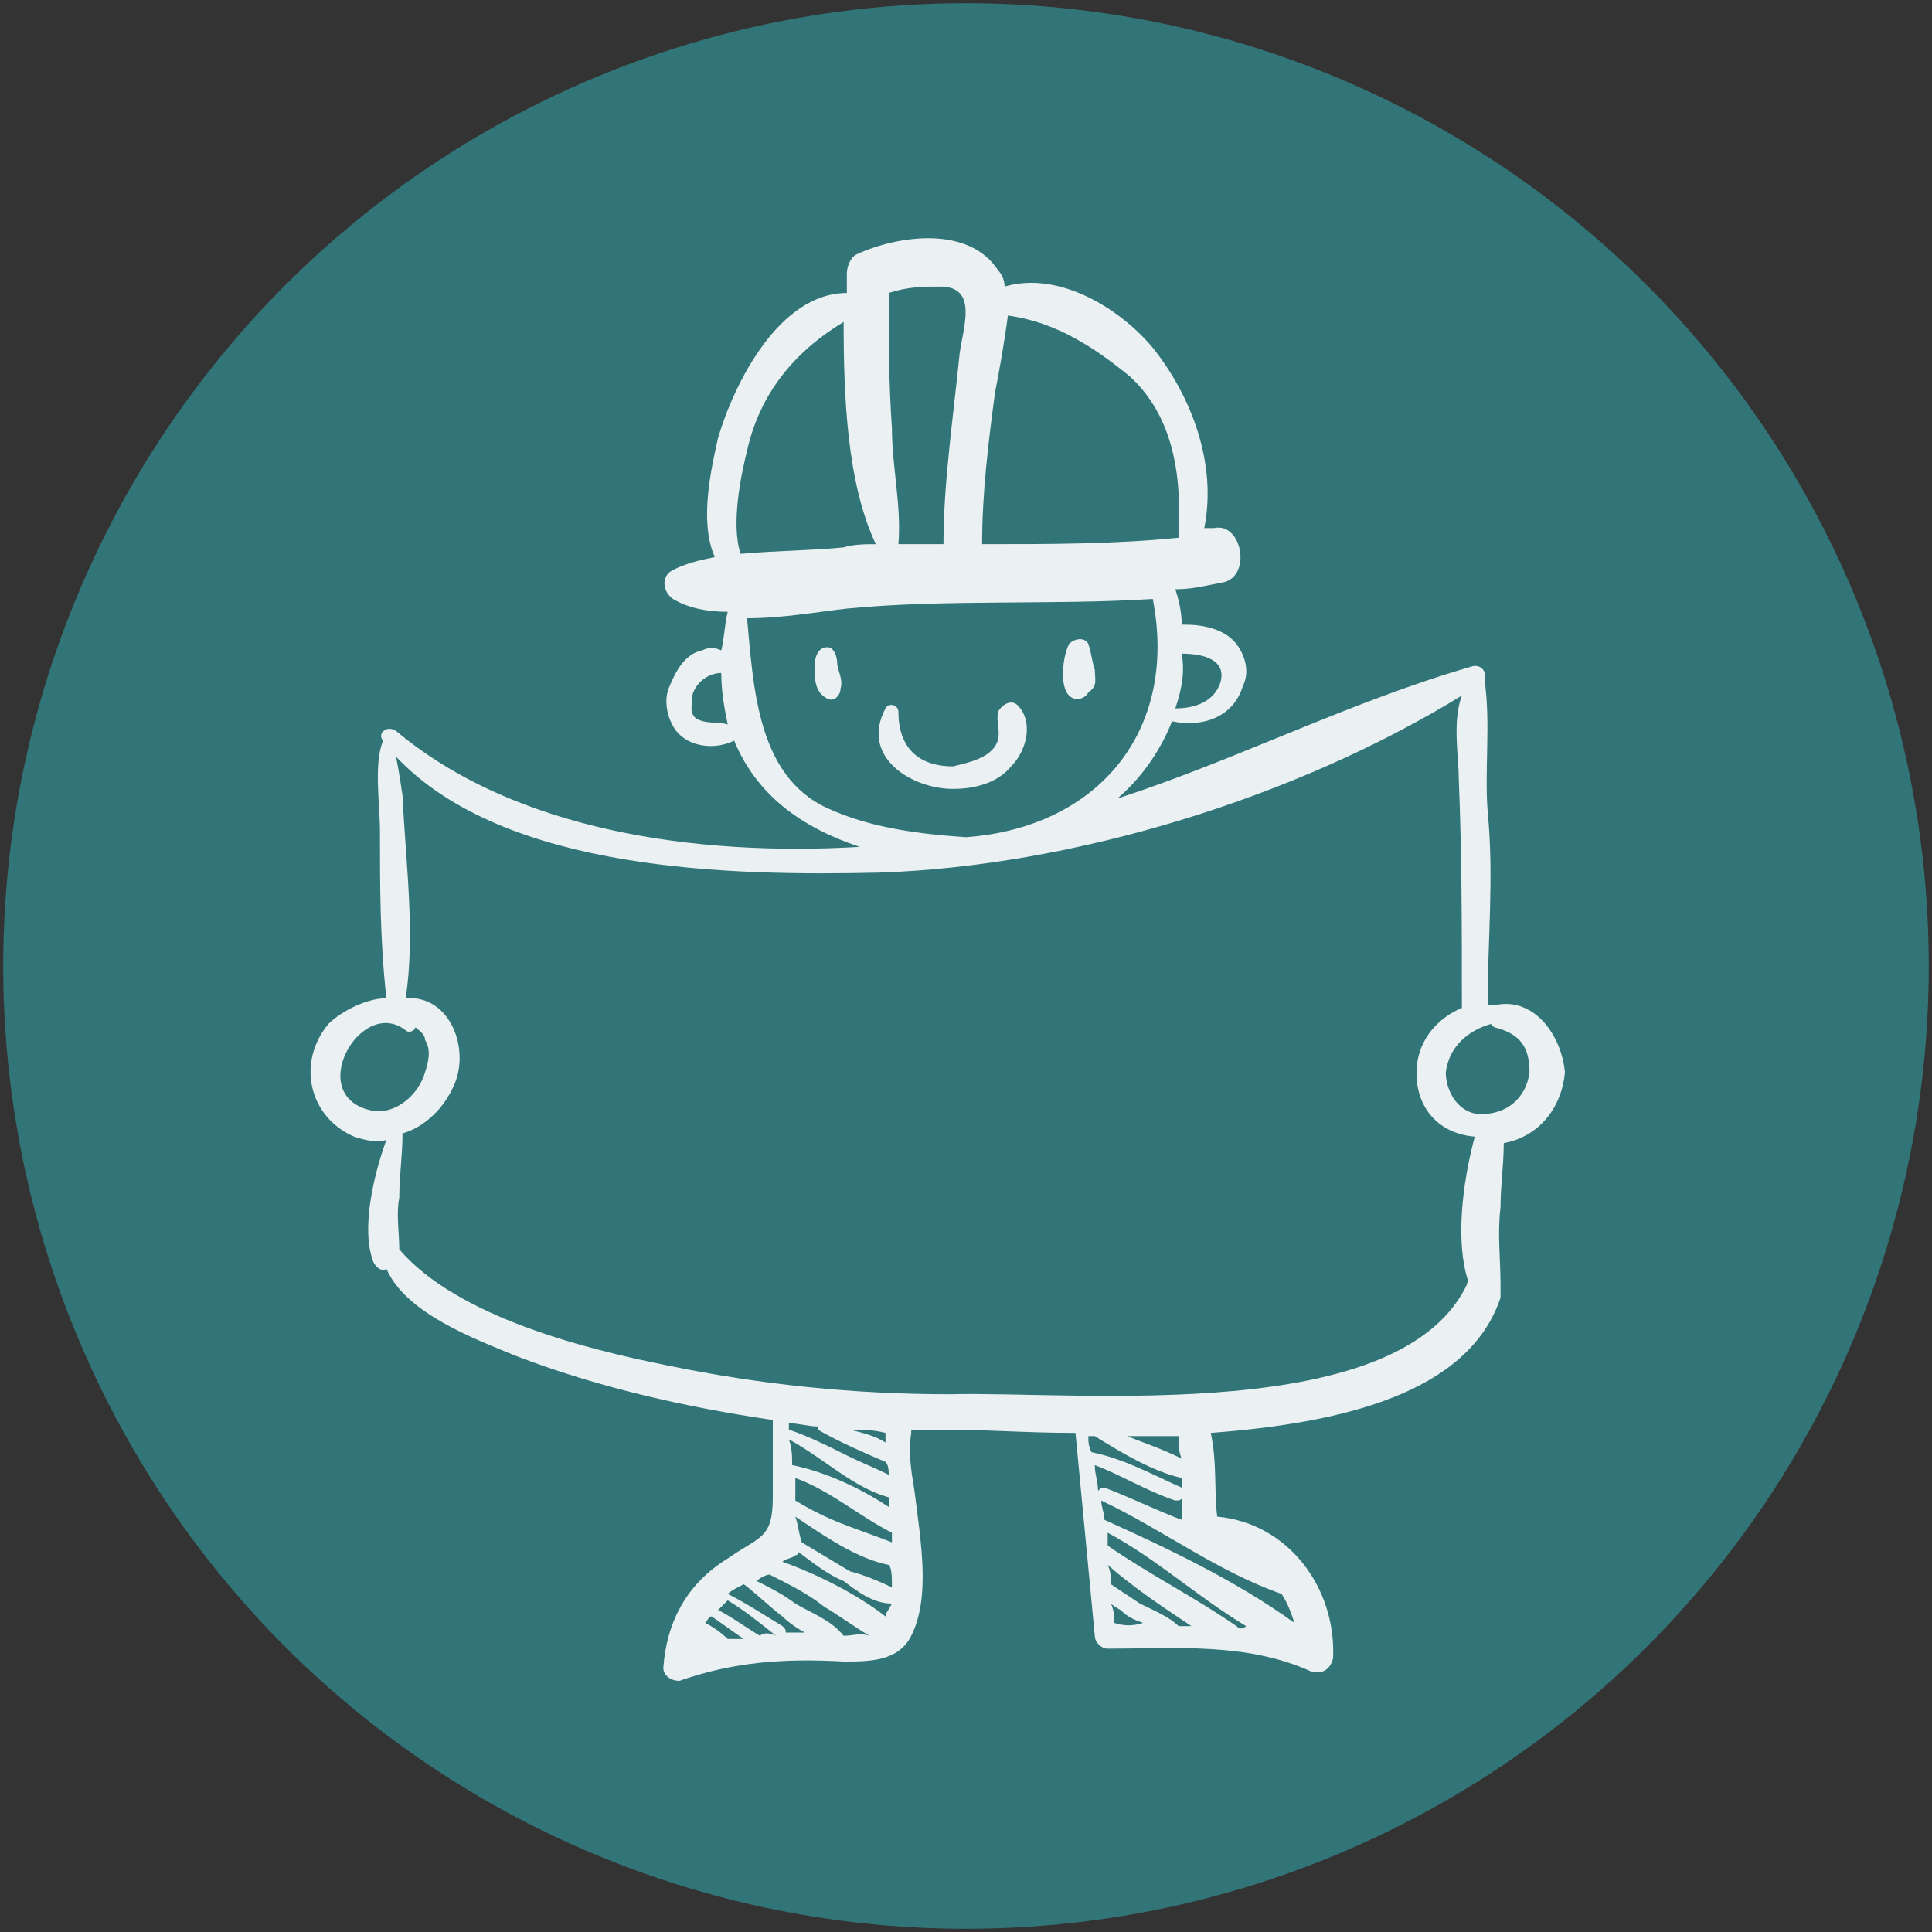 <?xml version="1.0" encoding="UTF-8"?>
<!-- Generator: Adobe Illustrator 21.0.2, SVG Export Plug-In . SVG Version: 6.00 Build 0)  -->
<svg version="1.1" id="Ebene_1" xmlns="http://www.w3.org/2000/svg" xmlns:xlink="http://www.w3.org/1999/xlink" x="0px" y="0px" width="60px" height="60px" viewBox="0 0 60 60" style="enable-background:new 0 0 60 60;" xml:space="preserve">
<rect x="0" y="0" width="60" height="60" fill="#333333" stroke="none"/>
<style type="text/css">
	.st0{opacity:0.8;fill:#338689;enable-background:new    ;}
	.st1{opacity:0.9;}
	.st2{fill:#FFFFFF;}
</style>
<g>
	<circle class="st0" cx="30" cy="30" r="29.9"/>
	<g class="st1">
		<g>
			<path class="st2" d="M26,20.6c0-0.2-0.1-0.5-0.3-0.5c-0.3,0-0.4,0.3-0.4,0.6c0,0.4,0,0.8,0.4,1c0.2,0.1,0.4-0.1,0.4-0.3     C26.2,21.1,26,20.8,26,20.6z"/>
			<path class="st2" d="M34,20.8c-0.1-0.3-0.1-0.5-0.2-0.8c-0.1-0.2-0.4-0.2-0.6,0c-0.2,0.4-0.3,1.3,0,1.6c0.2,0.2,0.5,0.1,0.6-0.1     C34.1,21.3,34,21.1,34,20.8z"/>
			<path class="st2" d="M31.6,21.9c-0.2-0.2-0.5,0-0.6,0.2c-0.1,0.4,0.2,0.8-0.2,1.2c-0.3,0.3-0.8,0.4-1.2,0.5     c-1.1,0-1.7-0.6-1.7-1.7c0-0.2-0.3-0.3-0.4-0.1c-0.8,1.5,0.8,2.5,2.1,2.5c0.7,0,1.4-0.2,1.8-0.7C31.9,23.3,32.1,22.4,31.6,21.9z"/>
			<path class="st2" d="M46.5,31.2L46.5,31.2c-0.1,0-0.2,0-0.3,0c0-2,0.2-4,0-6c-0.1-1.3,0.1-2.8-0.1-4.1c0.1-0.2-0.1-0.5-0.4-0.4     c-3.8,1.1-7.3,2.9-11,4.1c0.7-0.6,1.3-1.4,1.7-2.4c0.9,0.2,1.9-0.1,2.2-1.1c0.2-0.4,0.1-0.9-0.2-1.3c-0.4-0.5-1.1-0.6-1.6-0.6     h-0.1c0-0.4-0.1-0.8-0.2-1.1c0.5,0,0.9-0.1,1.4-0.2c1-0.1,0.7-1.9-0.2-1.7c-0.1,0-0.2,0-0.3,0c0.4-2-0.4-4.1-1.6-5.6     c-1-1.2-2.9-2.4-4.6-1.9c0-0.2-0.1-0.4-0.2-0.5c-0.9-1.4-3.1-1.1-4.4-0.5c-0.2,0.1-0.3,0.4-0.3,0.6c0,0.2,0,0.4,0,0.6     c-2.1,0-3.5,2.8-4,4.5c-0.2,0.9-0.6,2.6-0.1,3.7c-0.5,0.1-0.9,0.2-1.3,0.4c-0.4,0.2-0.3,0.7,0,0.9c0.5,0.3,1.1,0.4,1.7,0.4     c-0.1,0.4-0.1,0.8-0.2,1.2c-0.2-0.1-0.4-0.1-0.6,0c-0.5,0.1-0.8,0.6-1,1.1c-0.2,0.4-0.1,1,0.2,1.4c0.4,0.5,1.2,0.6,1.8,0.3     c0.7,1.7,2.1,2.7,3.9,3.3c-5.1,0.3-10.7-0.5-14.4-3.6c-0.3-0.2-0.6,0.1-0.4,0.3c-0.3,0.7-0.1,2-0.1,2.8c0,1.7,0,3.4,0.2,5.2     c-0.6,0-1.4,0.4-1.8,0.8c-1,1.2-0.6,2.9,0.8,3.5c0.3,0.1,0.7,0.2,1,0.1c-0.4,1.1-0.8,2.8-0.4,3.8c0.1,0.2,0.3,0.3,0.4,0.2     c0.6,1.4,2.8,2.2,4,2.7c2.6,1,5.3,1.6,8,2c0,0.8,0,1.6,0,2.4c0,1.3-0.4,1.2-1.4,1.9c-1.3,0.8-1.9,2-2,3.4c0,0.2,0.2,0.4,0.5,0.4     c1.7-0.6,3.3-0.7,5.1-0.6c0.8,0,1.7,0,2.1-0.8c0.6-1.2,0.3-2.9,0.1-4.5l0,0c-0.1-0.6-0.2-1.2-0.1-1.8v-0.1c0.4,0,0.9,0,1.3,0     c1,0,2.3,0.1,3.8,0.1c0.2,2.1,0.4,4.2,0.6,6.3c0,0.2,0.2,0.4,0.4,0.4c2.1,0,4.3-0.2,6.3,0.7c0.3,0.1,0.6,0,0.7-0.4     c0.1-2.2-1.4-4.2-3.6-4.4c-0.1-0.9,0-1.7-0.2-2.6l0,0c4-0.3,8-1.2,9-4.2c0-0.1,0-0.2,0-0.3v-0.1c0-0.8-0.1-1.6,0-2.4     c0-0.7,0.1-1.3,0.1-2c1.1-0.2,1.8-1.1,1.9-2.2C48.5,32.2,47.7,31,46.5,31.2z M36.7,20.3C36.8,20.3,36.8,20.3,36.7,20.3     c0.7,0,1.4,0.2,1.2,0.9c-0.2,0.6-0.8,0.8-1.4,0.8C36.7,21.4,36.8,20.9,36.7,20.3z M21.6,22.3c-0.2-0.2-0.1-0.4-0.1-0.7     c0.1-0.4,0.5-0.7,0.9-0.7c0,0.6,0.1,1.1,0.2,1.6C22.3,22.4,21.9,22.5,21.6,22.3z M30.9,12.2c0.1-0.5,0.3-1.6,0.4-2.4     c1.5,0.2,2.7,1,3.8,1.9c1.4,1.3,1.6,3.2,1.5,5c-2,0.2-4,0.2-6.1,0.2C30.5,15.3,30.7,13.7,30.9,12.2z M29.2,8.9     c1.2,0,0.7,1.3,0.6,2.1c-0.2,2-0.5,4-0.5,5.9c-0.5,0-0.9,0-1.4,0c0.1-1.2-0.2-2.4-0.2-3.6c-0.1-1.4-0.1-2.8-0.1-4.2     C28.2,8.9,28.7,8.9,29.2,8.9z M23.2,14c0.4-1.8,1.5-3.1,3-4c0,2.3,0.1,5,1,6.9c-0.3,0-0.7,0-1,0.1c-1,0.1-2.1,0.1-3.2,0.2     C22.7,16.3,23,14.8,23.2,14z M25.7,25.1c-2.2-1-2.3-3.8-2.5-5.9c1.1,0,2.2-0.2,3.1-0.3c3.1-0.3,6.4-0.1,9.5-0.3     c0.8,4.1-1.7,7.1-5.8,7.4C28.5,25.9,27,25.7,25.7,25.1z M11.6,34.5c-2.2-0.4-0.4-3.6,1-2.5c0.1,0.1,0.3,0,0.3-0.1     c0.1,0.1,0.3,0.2,0.3,0.4c0.2,0.3,0.1,0.7,0,1C13,34,12.3,34.6,11.6,34.5z M22.6,50.9c-0.2-0.2-0.5-0.4-0.7-0.5     c0.1-0.1,0.1-0.2,0.2-0.2c0.3,0.2,0.7,0.5,1,0.7C22.9,50.9,22.7,50.9,22.6,50.9z M23.6,50.8C23.6,50.7,23.6,50.7,23.6,50.8     c-0.5-0.3-0.9-0.6-1.3-0.8c0.1-0.1,0.2-0.2,0.3-0.3c0.5,0.3,1,0.7,1.5,1.1C23.9,50.7,23.7,50.7,23.6,50.8z M24.9,50.7     c-0.2,0-0.3,0-0.5,0c0-0.1,0-0.1-0.1-0.2c-0.5-0.3-1.1-0.7-1.7-1c0.1-0.1,0.3-0.2,0.5-0.3c0.4,0.3,0.8,0.7,1.2,1     c0.2,0.2,0.5,0.4,0.7,0.5C25.1,50.7,25,50.7,24.9,50.7z M26.2,50.8C26.2,50.7,26.2,50.7,26.2,50.8c-0.4-0.5-1-0.7-1.5-1     c-0.4-0.3-0.8-0.5-1.2-0.7c0.1-0.1,0.3-0.2,0.4-0.2c0.6,0.3,1.2,0.6,1.7,1c0.5,0.3,0.9,0.6,1.4,0.9     C26.7,50.7,26.5,50.8,26.2,50.8z M27.5,50.2c-0.9-0.7-2.1-1.3-3.2-1.7c0.1-0.1,0.3-0.1,0.4-0.2c0,0,0.1,0,0.1-0.1     c0.4,0.3,0.9,0.7,1.4,0.9c0.4,0.3,0.9,0.7,1.5,0.7C27.6,50,27.5,50.1,27.5,50.2z M27.5,44.8c-0.3-0.2-0.7-0.3-1.1-0.4     c0.4,0,0.7,0,1.1,0.1v0.1C27.5,44.6,27.5,44.7,27.5,44.8z M27.5,45.4L27.5,45.4c0.1,0.1,0.1,0.3,0.1,0.4     c-0.4-0.2-0.9-0.4-1.3-0.6c-0.6-0.3-1.2-0.6-1.8-0.8c0-0.1,0-0.1,0-0.2c0.3,0,0.6,0.1,0.9,0.1v0.1C26.1,44.8,26.8,45.1,27.5,45.4     z M27.6,46.5c0,0.1,0,0.2,0,0.3c-0.9-0.6-2-1.1-3-1.3c0-0.3,0-0.5-0.1-0.8C25.6,45.3,26.5,46.2,27.6,46.5z M27.7,49.3     c-0.4-0.2-0.9-0.4-1.3-0.5c-0.5-0.3-1-0.6-1.5-0.9l0,0c-0.1-0.3-0.1-0.5-0.2-0.8c0.9,0.6,1.9,1.3,2.9,1.5     C27.7,48.7,27.7,49,27.7,49.3z M26.1,47.3c-0.5-0.2-0.9-0.4-1.4-0.7c0-0.2,0-0.4,0-0.7c1.1,0.4,2,1.2,3,1.7c0,0.1,0,0.2,0,0.3     C27.2,47.7,26.6,47.5,26.1,47.3z M33.9,45.1L33.9,45.1c-0.1-0.2-0.1-0.3-0.1-0.5c0.1,0,0.1,0,0.2,0l0,0c0.8,0.5,1.8,1.1,2.7,1.3     c0,0.1,0,0.2,0,0.3l0,0C35.8,45.8,34.9,45.3,33.9,45.1z M35,44.6c0.5,0,1.1,0,1.6,0c0,0.2,0,0.5,0.1,0.7     C36.1,45,35.5,44.8,35,44.6z M34,45.5c0.8,0.3,1.6,0.8,2.5,1.1c0.1,0,0.2,0,0.2-0.1c0,0.2,0,0.5,0,0.7c-0.8-0.3-1.6-0.7-2.4-1     c-0.1,0-0.1,0-0.2,0.1C34.1,46,34,45.8,34,45.5z M34.6,50.4c0-0.2,0-0.4-0.1-0.6c0.1,0.1,0.3,0.2,0.3,0.2     c0.2,0.2,0.4,0.3,0.7,0.4C35.2,50.5,34.9,50.5,34.6,50.4z M36.6,50.5c-0.3-0.3-0.8-0.5-1.2-0.7c-0.3-0.2-0.6-0.4-0.9-0.6     c0-0.2,0-0.4-0.1-0.6c0.8,0.7,1.7,1.3,2.6,1.9C36.9,50.5,36.8,50.5,36.6,50.5z M38.4,50.5c-1.3-0.9-2.7-1.6-4-2.5     c0-0.1,0-0.3,0-0.4c1.5,0.8,2.8,2,4.3,2.9C38.6,50.6,38.5,50.6,38.4,50.5z M39.8,49.5c0.2,0.3,0.3,0.6,0.4,0.9     c-1.8-1.3-3.9-2.3-5.9-3.2c0-0.2-0.1-0.4-0.1-0.6C36.1,47.5,37.8,48.8,39.8,49.5z M45.6,39.8C45.6,39.9,45.5,39.9,45.6,39.8     c-2,4.5-12.1,3.4-16.1,3.5c-3,0-5.9-0.3-8.8-0.9c-2.5-0.5-6.5-1.5-8.3-3.6c0-0.5-0.1-1.1,0-1.6c0-0.7,0.1-1.3,0.1-2     c0.7-0.2,1.3-0.8,1.6-1.5c0.5-1.1-0.1-2.8-1.5-2.7c0.3-2,0-4.2-0.1-6.3c0,0-0.1-0.7-0.2-1.2c3.4,3.6,10.5,3.7,15,3.6     c6-0.2,12.9-2.3,18.1-5.5c-0.3,0.8-0.1,1.9-0.1,2.5c0.1,2.4,0.1,4.7,0.1,7.1v0.1c-0.7,0.3-1.3,0.9-1.4,1.8     c-0.1,1.2,0.6,2.1,1.8,2.2C45.4,36.8,45.2,38.6,45.6,39.8z M46,34.6c-0.7,0-1.1-0.7-1.1-1.3c0.1-0.8,0.7-1.3,1.4-1.5     c0,0,0,0,0.1,0.1c0.8,0.2,1.1,0.6,1.1,1.4C47.4,34.1,46.8,34.6,46,34.6z"/>
		</g>
	</g>
</g>
</svg>